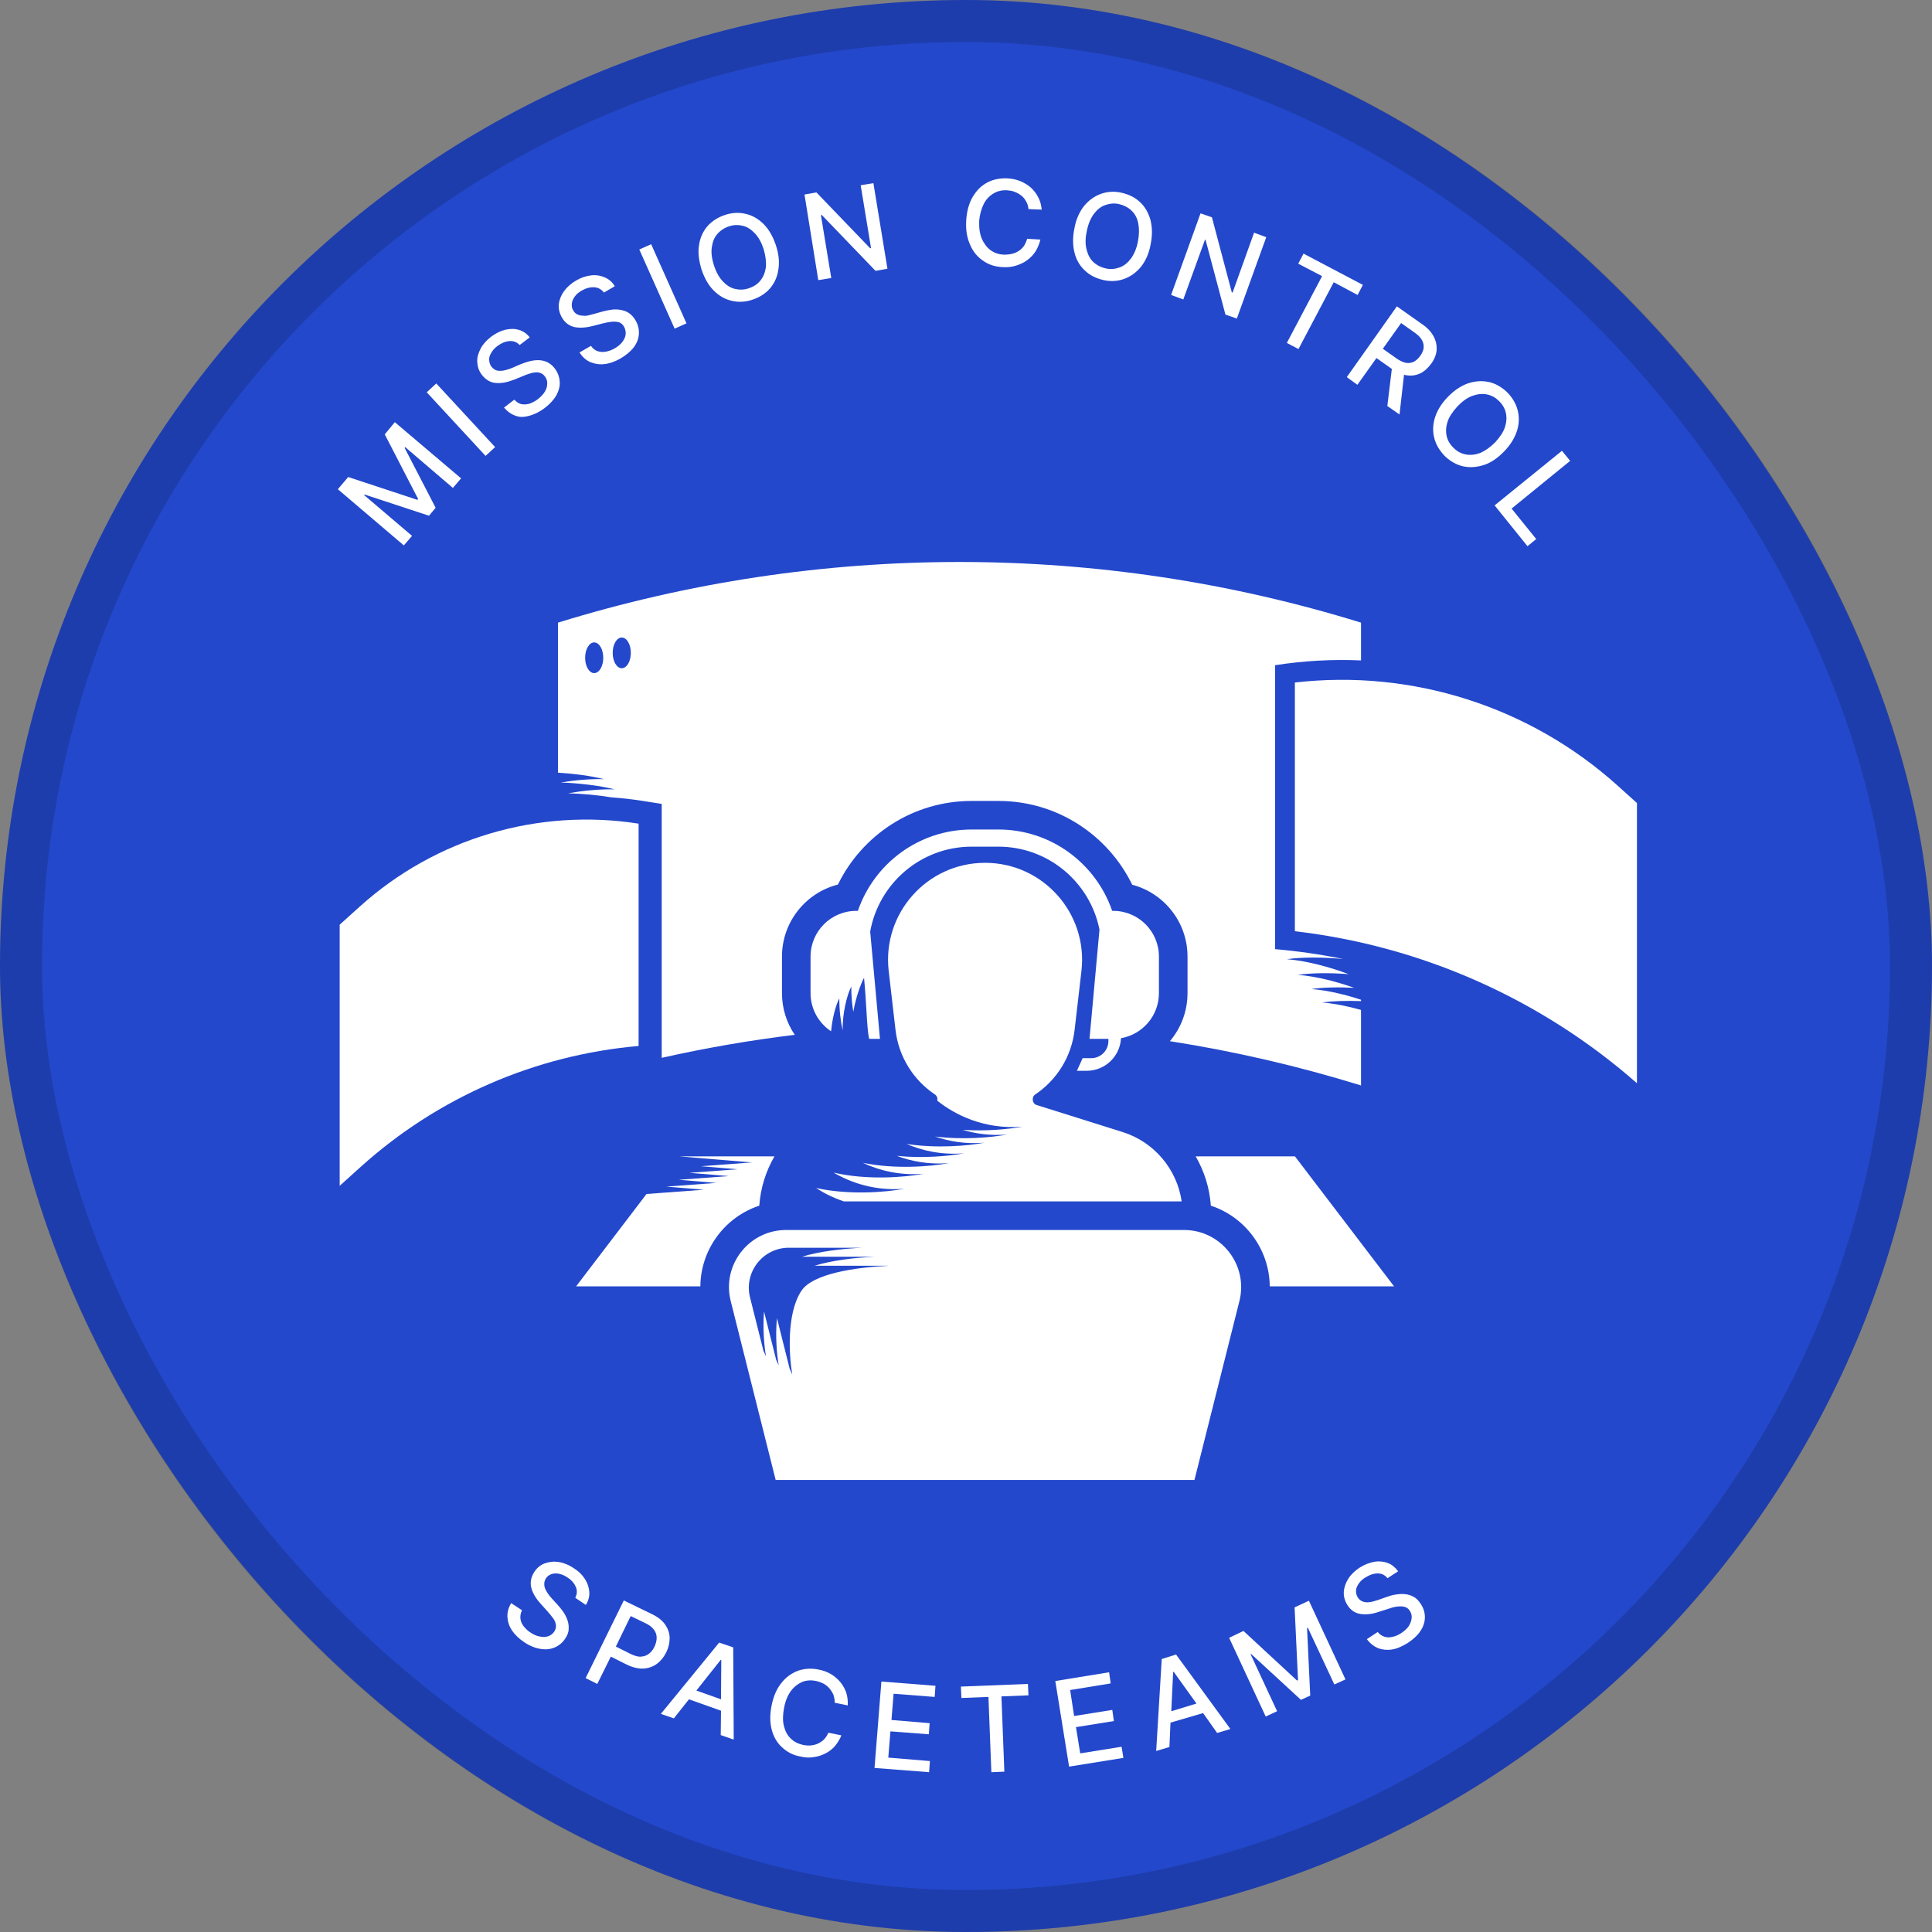 <svg width="180" height="180" viewBox="0 0 180 180" fill="none" xmlns="http://www.w3.org/2000/svg">
<rect x="0" y="0" width="180" height="180" fill="#808080" stroke="none"/>
<rect width="179.999" height="180" rx="90" fill="#2348CC"/>
<rect x="1.957" y="1.957" width="176.086" height="176.087" rx="88.043" stroke="black" stroke-opacity="0.16" stroke-width="3.913"/>
<path d="M35.847 40.469L38.958 46.494L38.884 46.568L32.44 44.444L31.477 45.58L37.625 50.815L38.39 49.926L33.921 46.123L33.97 46.074L39.97 48.049L40.588 47.309L37.699 41.728L37.748 41.654L42.193 45.457L42.958 44.568L36.785 39.333L35.847 40.469Z" fill="white"/>
<path d="M40.646 35.726L39.758 36.548L45.239 42.476L46.128 41.654L40.646 35.726Z" fill="white"/>
<path d="M49.303 38.74C49.773 38.617 50.242 38.395 50.736 38.025C51.23 37.654 51.6 37.234 51.847 36.815C52.069 36.37 52.192 35.95 52.143 35.531C52.118 35.111 51.97 34.716 51.699 34.346C51.476 34.049 51.23 33.852 50.958 33.728C50.686 33.605 50.415 33.555 50.118 33.555C49.822 33.555 49.55 33.605 49.254 33.679C48.983 33.753 48.711 33.852 48.464 33.95L47.723 34.271C47.575 34.346 47.402 34.395 47.23 34.444C47.057 34.494 46.884 34.543 46.711 34.543C46.538 34.568 46.365 34.543 46.217 34.494C46.069 34.444 45.921 34.321 45.797 34.173C45.649 34 45.6 33.778 45.575 33.555C45.55 33.333 45.624 33.111 45.773 32.864C45.896 32.642 46.094 32.419 46.365 32.222C46.736 31.95 47.106 31.802 47.476 31.778C47.847 31.753 48.168 31.876 48.415 32.148L49.353 31.432C49.081 31.086 48.76 30.864 48.365 30.741C47.97 30.617 47.55 30.617 47.106 30.716C46.662 30.815 46.217 31.037 45.773 31.358C45.353 31.679 45.007 32.049 44.785 32.469C44.563 32.889 44.439 33.308 44.464 33.728C44.489 34.148 44.612 34.568 44.908 34.938C45.254 35.383 45.674 35.629 46.168 35.679C46.686 35.728 47.23 35.629 47.871 35.383L48.785 35.012C49.057 34.889 49.328 34.815 49.575 34.74C49.822 34.691 50.044 34.666 50.242 34.716C50.439 34.765 50.612 34.864 50.76 35.062C50.908 35.259 51.007 35.506 50.983 35.753C50.983 36 50.908 36.247 50.76 36.494C50.612 36.74 50.39 36.963 50.118 37.185C49.871 37.383 49.6 37.506 49.353 37.605C49.081 37.679 48.834 37.703 48.587 37.654C48.341 37.605 48.118 37.457 47.921 37.234L46.958 37.975C47.279 38.346 47.624 38.592 48.044 38.74C48.464 38.889 48.834 38.864 49.303 38.74Z" fill="white"/>
<path d="M53.499 30.469C53.993 30.568 54.561 30.543 55.228 30.37L56.191 30.123C56.487 30.049 56.758 30 57.005 29.975C57.252 29.95 57.474 29.975 57.672 30.024C57.87 30.099 58.018 30.222 58.141 30.444C58.265 30.666 58.314 30.913 58.289 31.16C58.265 31.407 58.141 31.654 57.968 31.876C57.795 32.099 57.549 32.296 57.252 32.469C56.981 32.617 56.709 32.716 56.438 32.765C56.166 32.815 55.894 32.79 55.672 32.716C55.45 32.642 55.228 32.469 55.055 32.222L53.993 32.839C54.265 33.259 54.586 33.555 54.981 33.728C55.376 33.901 55.82 33.975 56.289 33.926C56.758 33.876 57.277 33.703 57.795 33.407C58.339 33.086 58.758 32.741 59.055 32.346C59.351 31.95 59.499 31.531 59.524 31.111C59.549 30.691 59.45 30.271 59.228 29.876C59.055 29.555 58.833 29.333 58.586 29.16C58.339 28.988 58.067 28.913 57.771 28.864C57.474 28.815 57.203 28.815 56.907 28.864C56.61 28.913 56.339 28.963 56.092 29.037L55.302 29.259C55.154 29.308 54.981 29.333 54.808 29.383C54.635 29.432 54.462 29.432 54.265 29.407C54.092 29.407 53.919 29.358 53.771 29.284C53.623 29.21 53.499 29.086 53.401 28.913C53.277 28.716 53.252 28.494 53.277 28.271C53.302 28.049 53.401 27.827 53.549 27.63C53.697 27.407 53.919 27.234 54.215 27.062C54.61 26.839 55.005 26.741 55.376 26.765C55.746 26.79 56.042 26.963 56.265 27.259L57.277 26.666C57.055 26.296 56.758 26.024 56.363 25.852C55.968 25.679 55.573 25.605 55.104 25.654C54.635 25.703 54.166 25.852 53.697 26.123C53.228 26.395 52.857 26.716 52.561 27.111C52.289 27.481 52.117 27.901 52.067 28.321C52.018 28.741 52.117 29.16 52.339 29.555C52.61 30.049 53.005 30.346 53.499 30.469Z" fill="white"/>
<path d="M60.667 22.752L59.562 23.245L62.853 30.618L63.958 30.125L60.667 22.752Z" fill="white"/>
<path d="M72.292 22.864C72.02 22.049 71.65 21.383 71.156 20.889C70.662 20.395 70.119 20.074 69.477 19.926C68.86 19.778 68.218 19.803 67.551 20.025C66.884 20.247 66.341 20.593 65.921 21.062C65.502 21.556 65.23 22.123 65.131 22.815C65.008 23.506 65.107 24.247 65.353 25.087C65.625 25.901 65.996 26.568 66.489 27.062C66.983 27.556 67.526 27.877 68.168 28.025C68.786 28.173 69.428 28.148 70.094 27.926C70.761 27.704 71.304 27.358 71.724 26.889C72.144 26.395 72.415 25.827 72.514 25.136C72.637 24.445 72.563 23.679 72.292 22.864ZM71.353 24.914C71.279 25.407 71.107 25.827 70.835 26.148C70.563 26.494 70.193 26.716 69.749 26.864C69.304 27.012 68.884 27.012 68.465 26.914C68.045 26.815 67.674 26.568 67.329 26.198C66.983 25.827 66.712 25.333 66.514 24.716C66.317 24.099 66.242 23.531 66.317 23.037C66.391 22.543 66.539 22.124 66.835 21.803C67.107 21.482 67.477 21.235 67.921 21.087C68.366 20.938 68.786 20.938 69.205 21.037C69.625 21.136 69.996 21.383 70.341 21.753C70.687 22.123 70.958 22.617 71.156 23.235C71.329 23.852 71.403 24.42 71.353 24.914Z" fill="white"/>
<path d="M77.447 25.901L76.484 20.049L76.558 20.025L81.57 25.235L82.681 25.037L81.373 17.062L80.188 17.259L81.151 23.111L81.077 23.136L76.064 17.926L74.953 18.123L76.237 26.099L77.447 25.901Z" fill="white"/>
<path d="M91.648 19.012C91.87 18.568 92.191 18.247 92.562 18.025C92.932 17.802 93.352 17.704 93.821 17.728C94.068 17.753 94.315 17.778 94.537 17.877C94.759 17.951 94.957 18.074 95.154 18.222C95.352 18.37 95.475 18.543 95.599 18.765C95.722 18.963 95.796 19.21 95.821 19.481L97.055 19.531C97.006 19.086 96.907 18.691 96.71 18.346C96.537 18 96.29 17.704 96.018 17.457C95.722 17.21 95.401 17.012 95.031 16.864C94.66 16.716 94.265 16.642 93.846 16.617C93.154 16.593 92.512 16.716 91.969 17.012C91.401 17.309 90.957 17.778 90.611 18.37C90.265 18.963 90.068 19.704 90.018 20.568C89.969 21.432 90.093 22.173 90.389 22.815C90.66 23.457 91.08 23.951 91.599 24.296C92.117 24.667 92.734 24.864 93.451 24.889C93.895 24.913 94.315 24.864 94.685 24.741C95.055 24.617 95.401 24.469 95.722 24.222C96.018 24 96.29 23.728 96.487 23.407C96.685 23.086 96.833 22.716 96.932 22.321L95.697 22.247C95.623 22.494 95.525 22.716 95.401 22.913C95.253 23.111 95.105 23.259 94.907 23.383C94.71 23.506 94.512 23.605 94.265 23.654C94.043 23.704 93.796 23.728 93.525 23.728C93.055 23.704 92.66 23.58 92.29 23.309C91.944 23.062 91.673 22.691 91.475 22.247C91.278 21.778 91.204 21.235 91.228 20.568C91.278 20 91.426 19.457 91.648 19.012Z" fill="white"/>
<path d="M106.193 18.814C105.724 18.37 105.132 18.099 104.465 17.95C103.774 17.802 103.132 17.852 102.539 18.074C101.946 18.296 101.428 18.666 100.983 19.21C100.564 19.753 100.243 20.444 100.095 21.308C99.922 22.148 99.946 22.913 100.119 23.58C100.292 24.247 100.638 24.814 101.107 25.234C101.576 25.679 102.169 25.95 102.835 26.099C103.527 26.247 104.169 26.197 104.761 25.975C105.354 25.753 105.872 25.382 106.317 24.839C106.736 24.296 107.057 23.605 107.206 22.74C107.378 21.901 107.354 21.136 107.181 20.469C106.983 19.802 106.662 19.234 106.193 18.814ZM106.02 22.494C105.897 23.136 105.675 23.654 105.378 24.074C105.082 24.469 104.736 24.765 104.317 24.913C103.922 25.061 103.477 25.111 103.033 25.012C102.588 24.913 102.193 24.716 101.872 24.419C101.551 24.123 101.354 23.728 101.23 23.234C101.107 22.74 101.107 22.197 101.255 21.531C101.378 20.889 101.601 20.37 101.897 19.95C102.193 19.555 102.539 19.259 102.959 19.111C103.378 18.963 103.798 18.913 104.243 19.012C104.687 19.111 105.082 19.308 105.403 19.605C105.724 19.901 105.946 20.296 106.045 20.79C106.144 21.284 106.144 21.852 106.02 22.494Z" fill="white"/>
<path d="M112.27 22.321L112.319 22.346L114.171 29.309L115.233 29.679L117.974 22.099L116.838 21.679L114.838 27.259L114.764 27.235L112.912 20.247L111.85 19.877L109.109 27.482L110.245 27.901L112.27 22.321Z" fill="white"/>
<path d="M120.977 32.519L124.261 26.296L126.483 27.482L126.977 26.543L121.446 23.63L120.952 24.568L123.175 25.728L119.891 31.951L120.977 32.519Z" fill="white"/>
<path d="M133.575 31.358C133.353 30.938 133.007 30.543 132.489 30.198L130.143 28.543L125.477 35.136L126.464 35.852L128.242 33.358L129.6 34.321C129.625 34.346 129.649 34.346 129.674 34.37L129.254 37.827L130.39 38.617L130.81 34.914C130.884 34.938 130.983 34.963 131.057 34.963C131.526 35.037 131.946 34.963 132.316 34.79C132.686 34.617 133.032 34.296 133.328 33.901C133.625 33.506 133.798 33.087 133.847 32.642C133.872 32.198 133.798 31.778 133.575 31.358ZM132.637 32.42C132.612 32.667 132.489 32.914 132.316 33.161C132.143 33.407 131.946 33.58 131.723 33.704C131.501 33.803 131.254 33.852 130.983 33.803C130.711 33.753 130.415 33.605 130.094 33.383L128.835 32.494L130.538 30.099L131.798 30.988C132.119 31.21 132.365 31.457 132.489 31.704C132.612 31.926 132.662 32.173 132.637 32.42Z" fill="white"/>
<path d="M140.169 42.025C140.761 41.407 141.156 40.74 141.354 40.074C141.551 39.407 141.551 38.765 141.378 38.148C141.206 37.531 140.86 36.987 140.366 36.494C139.848 36.025 139.28 35.703 138.662 35.58C138.045 35.457 137.403 35.506 136.737 35.728C136.07 35.975 135.453 36.395 134.86 37.012C134.267 37.629 133.872 38.296 133.675 38.963C133.477 39.629 133.477 40.271 133.65 40.889C133.823 41.506 134.169 42.049 134.662 42.543C135.181 43.012 135.749 43.333 136.366 43.457C136.983 43.58 137.625 43.531 138.292 43.308C138.959 43.086 139.576 42.642 140.169 42.025ZM137.922 42.197C137.453 42.37 137.008 42.419 136.588 42.345C136.169 42.271 135.774 42.074 135.453 41.753C135.107 41.432 134.885 41.062 134.786 40.642C134.687 40.222 134.712 39.778 134.86 39.308C135.008 38.839 135.329 38.37 135.774 37.876C136.218 37.407 136.687 37.062 137.156 36.889C137.625 36.716 138.07 36.666 138.49 36.74C138.909 36.815 139.304 37.012 139.625 37.333C139.971 37.654 140.193 38.025 140.292 38.444C140.391 38.864 140.366 39.308 140.218 39.778C140.07 40.247 139.749 40.716 139.304 41.21C138.835 41.679 138.366 42 137.922 42.197Z" fill="white"/>
<path d="M146.287 42.938L145.522 42L139.25 47.086L142.312 50.889L143.127 50.222L140.83 47.383L146.287 42.938Z" fill="white"/>
<path d="M54.585 149.531C54.807 149.16 54.931 148.765 54.906 148.346C54.881 147.926 54.758 147.531 54.511 147.136C54.264 146.741 53.919 146.395 53.449 146.099C53.005 145.802 52.536 145.605 52.067 145.531C51.597 145.457 51.178 145.506 50.758 145.654C50.363 145.802 50.017 146.074 49.77 146.469C49.474 146.938 49.375 147.432 49.499 147.926C49.622 148.42 49.919 148.913 50.363 149.407L51.03 150.148C51.227 150.37 51.4 150.592 51.548 150.79C51.696 150.988 51.77 151.21 51.795 151.407C51.82 151.605 51.77 151.802 51.647 152C51.499 152.222 51.301 152.37 51.079 152.444C50.832 152.518 50.585 152.543 50.289 152.469C49.993 152.42 49.721 152.296 49.425 152.099C49.153 151.926 48.956 151.728 48.783 151.506C48.61 151.284 48.511 151.037 48.486 150.79C48.462 150.543 48.511 150.271 48.635 150.025L47.622 149.358C47.375 149.778 47.252 150.197 47.276 150.642C47.301 151.086 47.425 151.481 47.696 151.901C47.968 152.296 48.338 152.667 48.857 153.012C49.375 153.358 49.894 153.555 50.388 153.629C50.882 153.704 51.301 153.654 51.696 153.481C52.091 153.308 52.412 153.037 52.659 152.667C52.857 152.37 52.98 152.074 52.98 151.778C53.005 151.481 52.956 151.185 52.857 150.913C52.758 150.642 52.635 150.395 52.462 150.148C52.289 149.901 52.116 149.704 51.943 149.506L51.4 148.913C51.301 148.79 51.178 148.667 51.079 148.518C50.98 148.37 50.882 148.222 50.807 148.049C50.733 147.901 50.709 147.728 50.709 147.555C50.709 147.383 50.758 147.234 50.857 147.062C50.98 146.864 51.153 146.741 51.351 146.667C51.548 146.592 51.795 146.568 52.042 146.617C52.314 146.667 52.56 146.765 52.857 146.963C53.252 147.21 53.499 147.506 53.647 147.852C53.795 148.197 53.77 148.518 53.597 148.864L54.585 149.531Z" fill="white"/>
<path d="M62.39 152.617C62.39 152.172 62.242 151.753 61.97 151.358C61.698 150.963 61.279 150.642 60.711 150.37L58.118 149.111L54.562 156.345L55.649 156.888L56.908 154.345L58.39 155.086C58.958 155.358 59.476 155.481 59.945 155.456C60.414 155.432 60.834 155.284 61.205 155.012C61.575 154.74 61.846 154.395 62.069 153.95C62.291 153.506 62.39 153.061 62.39 152.617ZM60.982 153.407C60.859 153.679 60.686 153.901 60.464 154.074C60.242 154.247 60.019 154.321 59.723 154.345C59.427 154.37 59.13 154.271 58.76 154.098L57.377 153.407L58.76 150.567L60.143 151.234C60.513 151.407 60.76 151.605 60.933 151.851C61.106 152.074 61.18 152.321 61.18 152.592C61.18 152.864 61.106 153.135 60.982 153.407Z" fill="white"/>
<path d="M67.002 153.037L61.57 159.679L62.78 160.098L64.188 158.321L67.175 159.382L67.15 161.654L68.36 162.074L68.311 153.481L67.002 153.037ZM64.879 157.506L67.15 154.642L67.2 154.666L67.175 158.321L64.879 157.506Z" fill="white"/>
<path d="M78.29 156.716C78.043 156.42 77.747 156.173 77.426 155.975C77.08 155.778 76.71 155.63 76.29 155.555C75.599 155.407 74.957 155.457 74.364 155.654C73.772 155.876 73.229 156.247 72.809 156.79C72.364 157.333 72.068 158.025 71.895 158.864C71.722 159.704 71.722 160.469 71.895 161.136C72.068 161.802 72.389 162.37 72.858 162.79C73.327 163.235 73.895 163.531 74.587 163.654C75.031 163.753 75.426 163.778 75.821 163.704C76.216 163.654 76.587 163.531 76.908 163.358C77.253 163.185 77.55 162.963 77.796 162.667C78.043 162.37 78.241 162.049 78.389 161.679L77.179 161.432C77.08 161.679 76.932 161.876 76.784 162.049C76.611 162.222 76.414 162.346 76.216 162.444C75.994 162.543 75.772 162.593 75.55 162.617C75.303 162.642 75.056 162.617 74.809 162.568C74.364 162.469 73.969 162.272 73.673 161.975C73.352 161.679 73.154 161.284 73.031 160.79C72.908 160.296 72.932 159.728 73.056 159.086C73.179 158.444 73.401 157.926 73.698 157.531C73.994 157.136 74.364 156.864 74.759 156.691C75.154 156.543 75.599 156.518 76.043 156.617C76.29 156.667 76.537 156.765 76.735 156.864C76.957 156.988 77.13 157.136 77.278 157.309C77.426 157.481 77.55 157.679 77.648 157.901C77.722 158.123 77.772 158.37 77.772 158.642L78.982 158.889C79.006 158.444 78.957 158.049 78.834 157.679C78.71 157.333 78.537 157.012 78.29 156.716Z" fill="white"/>
<path d="M81.477 164.716L86.563 165.111L86.637 164.074L82.76 163.753L82.958 161.308L86.538 161.58L86.612 160.543L83.057 160.247L83.254 157.802L87.082 158.099L87.156 157.061L82.118 156.666L81.477 164.716Z" fill="white"/>
<path d="M95.77 156.889L89.523 157.135L89.573 158.197L92.091 158.098L92.363 165.111L93.573 165.061L93.301 158.049L95.82 157.95L95.77 156.889Z" fill="white"/>
<path d="M100.641 163.358L100.246 160.913L103.777 160.346L103.629 159.308L100.073 159.876L99.703 157.457L103.481 156.839L103.333 155.802L98.32 156.617L99.604 164.592L104.666 163.778L104.493 162.741L100.641 163.358Z" fill="white"/>
<path d="M108.237 154.567L107.719 163.135L108.953 162.765L109.052 160.493L112.089 159.604L113.398 161.456L114.632 161.086L109.571 154.148L108.237 154.567ZM109.126 159.432L109.299 155.777L109.348 155.753L111.472 158.716L109.126 159.432Z" fill="white"/>
<path d="M120.614 149.753L120.935 156.543L120.837 156.568L115.849 151.95L114.516 152.592L117.923 159.926L118.985 159.432L116.516 154.123L116.565 154.099L121.207 158.37L122.071 157.975L121.775 151.679L121.849 151.654L124.318 156.938L125.355 156.469L121.948 149.136L120.614 149.753Z" fill="white"/>
<path d="M131.692 148.765C131.421 148.617 131.149 148.543 130.853 148.518C130.556 148.494 130.285 148.518 129.989 148.568C129.692 148.617 129.445 148.691 129.174 148.79L128.408 149.061C128.26 149.111 128.087 149.16 127.914 149.21C127.742 149.259 127.569 149.284 127.396 149.284C127.223 149.284 127.05 149.259 126.902 149.185C126.754 149.111 126.631 149.012 126.507 148.839C126.384 148.642 126.334 148.444 126.334 148.222C126.334 148 126.433 147.777 126.581 147.555C126.729 147.333 126.927 147.136 127.223 146.963C127.618 146.716 127.989 146.592 128.359 146.592C128.729 146.592 129.026 146.74 129.272 147.037L130.26 146.395C130.013 146.049 129.692 145.777 129.322 145.629C128.927 145.481 128.507 145.432 128.063 145.506C127.618 145.58 127.149 145.753 126.68 146.049C126.235 146.345 125.865 146.691 125.618 147.086C125.371 147.481 125.223 147.901 125.198 148.321C125.174 148.74 125.297 149.16 125.544 149.555C125.84 150.024 126.26 150.296 126.754 150.37C127.248 150.444 127.816 150.395 128.458 150.173L129.396 149.876C129.668 149.777 129.939 149.703 130.186 149.679C130.433 149.654 130.655 149.654 130.853 149.703C131.05 149.753 131.223 149.876 131.347 150.074C131.495 150.296 131.544 150.518 131.519 150.765C131.495 151.012 131.396 151.259 131.248 151.506C131.075 151.753 130.853 151.95 130.556 152.148C130.285 152.321 130.038 152.444 129.766 152.494C129.495 152.568 129.248 152.568 129.001 152.494C128.754 152.419 128.532 152.271 128.359 152.049L127.347 152.716C127.643 153.111 127.989 153.382 128.384 153.555C128.779 153.703 129.223 153.753 129.692 153.679C130.161 153.605 130.655 153.382 131.174 153.061C131.692 152.716 132.087 152.345 132.359 151.926C132.63 151.506 132.754 151.086 132.754 150.666C132.754 150.247 132.63 149.827 132.384 149.457C132.161 149.111 131.939 148.889 131.692 148.765Z" fill="white"/>
<path fill-rule="evenodd" clip-rule="evenodd" d="M126.803 58.01C102.433 50.475 76.356 50.475 51.986 58.01V71.988C53.533 72.085 55.067 72.287 56.256 72.592C54.922 72.561 53.546 72.691 52.248 72.901C54.04 72.975 55.884 73.19 57.264 73.544C55.818 73.51 54.323 73.666 52.931 73.908C54.301 73.951 55.72 74.078 56.956 74.287C57.914 74.353 58.873 74.462 59.83 74.612L61.649 74.897V98.555C65.752 97.633 69.89 96.919 74.046 96.412C73.294 95.304 72.855 93.967 72.855 92.527V89.122C72.855 85.89 75.07 83.175 78.066 82.413C80.304 77.837 85.005 74.621 90.538 74.621H93.007C98.547 74.621 103.252 77.845 105.487 82.429C108.452 83.211 110.638 85.912 110.638 89.122V92.527C110.638 94.235 110.02 95.797 108.996 97.004C114.998 97.944 120.95 99.319 126.803 101.129V94.092C125.651 93.766 124.411 93.505 123.195 93.4C124.216 93.254 125.503 93.221 126.803 93.273V93.143C125.386 92.68 123.767 92.279 122.186 92.144C123.305 91.983 124.743 91.959 126.169 92.034C124.615 91.485 122.744 90.978 120.925 90.822C122.239 90.634 123.993 90.632 125.65 90.76C124.006 90.145 121.921 89.538 119.901 89.365C121.357 89.156 123.354 89.177 125.16 89.35C123.065 88.924 120.939 88.616 118.793 88.429V61.977C121.465 61.558 124.148 61.412 126.803 61.53V58.01ZM55.36 62.712C55.827 62.712 56.205 62.072 56.205 61.282C56.205 60.492 55.827 59.852 55.36 59.852C54.894 59.852 54.515 60.492 54.515 61.282C54.515 62.072 54.894 62.712 55.36 62.712ZM58.773 60.827C58.773 61.616 58.395 62.257 57.928 62.257C57.461 62.257 57.083 61.616 57.083 60.827C57.083 60.037 57.461 59.397 57.928 59.397C58.395 59.397 58.773 60.037 58.773 60.827Z" fill="white"/>
<path d="M31.648 86.15L33.52 84.462C40.573 78.105 50.116 75.267 59.497 76.738V97.451C49.874 98.288 40.787 102.24 33.613 108.707L31.648 110.478V86.15Z" fill="white"/>
<path d="M120.64 63.589V86.76C132.448 88.134 143.567 93.07 152.511 100.922V74.818L150.731 73.214C142.529 65.82 131.561 62.333 120.64 63.589Z" fill="white"/>
<path d="M63.252 107.734H72.157C71.355 109.113 70.858 110.679 70.741 112.33C67.522 113.387 65.277 116.424 65.252 119.846H53.675L60.236 111.241L65.569 110.845L62.086 110.555L66.739 110.209L63.245 109.918L67.885 109.574L64.24 109.269L68.71 108.938L65.31 108.654L70.056 108.302L63.252 107.734Z" fill="white"/>
<path d="M129.881 119.846H118.299C118.274 116.425 116.03 113.388 112.812 112.33C112.695 110.679 112.198 109.113 111.397 107.734H120.645L129.881 119.846Z" fill="white"/>
<path d="M93.007 78.881H90.538C85.76 78.881 81.87 82.343 81.073 86.791L81.985 96.787H80.98C80.848 96.218 80.798 95.381 80.729 94.234C80.678 93.369 80.616 92.328 80.5 91.092C80.16 91.748 79.717 93.008 79.5 94.27C79.384 93.576 79.312 92.791 79.312 91.916C78.888 92.738 78.481 94.479 78.507 95.994C78.32 95.156 78.197 94.162 78.197 93.012C77.864 93.655 77.542 94.863 77.431 96.083C76.278 95.321 75.517 94.013 75.517 92.527V89.122C75.517 86.77 77.424 84.862 79.777 84.862H79.927C81.427 80.492 85.571 77.283 90.538 77.283H93.007C97.974 77.283 102.118 80.492 103.618 84.862H103.715C106.068 84.862 107.975 86.77 107.975 89.122V92.527C107.975 94.633 106.447 96.382 104.439 96.726C104.357 98.417 102.959 99.763 101.248 99.763H100.333L100.867 98.587H101.669C102.552 98.587 103.267 97.872 103.267 96.99V96.787H101.508L102.436 86.604C101.566 82.246 97.718 78.881 93.007 78.881Z" fill="white"/>
<path d="M82.798 90.464C82.177 85.096 86.373 80.386 91.776 80.386C97.18 80.386 101.376 85.096 100.755 90.464L100.119 95.955C99.826 98.485 98.429 100.644 96.442 101.973C96.091 102.208 96.162 102.82 96.565 102.947L104.583 105.466C107.539 106.394 109.656 108.932 110.093 111.933H78.625C77.625 111.6 76.753 111.154 76.029 110.683C79.086 111.355 82.482 111.089 84.267 110.754C81.55 110.977 79.294 110.204 77.663 109.248C80.763 109.968 84.252 109.698 86.071 109.357C83.836 109.541 81.913 109.05 80.393 108.338C83.393 108.952 86.673 108.691 88.417 108.364C86.567 108.516 84.93 108.206 83.559 107.69C86.009 107.935 88.411 107.714 89.816 107.451C87.739 107.622 85.93 107.21 84.465 106.579C87.239 107.008 90.117 106.764 91.711 106.465C89.978 106.607 88.432 106.344 87.116 105.887C89.725 106.213 92.348 105.981 93.843 105.7C92.3 105.827 90.905 105.632 89.689 105.265C91.893 105.411 93.984 105.207 95.257 104.968C91.701 105.261 88.933 103.845 87.325 102.548C87.367 102.337 87.301 102.101 87.111 101.974C85.124 100.645 83.726 98.486 83.433 95.955L82.798 90.464Z" fill="white"/>
<path fill-rule="evenodd" clip-rule="evenodd" d="M68.079 121.218C67.234 117.856 69.777 114.595 73.243 114.595H110.308C113.775 114.595 116.317 117.856 115.473 121.218L111.285 137.884H72.267L68.079 121.218ZM71.368 126.375C71.202 125.433 71.051 123.81 71.183 122.189L72.312 126.685L72.552 127.21C72.379 126.226 72.222 124.499 72.387 122.806L73.573 127.529L73.813 128.054C73.513 126.343 73.26 122.389 74.66 120.268C75.713 118.67 79.627 118.081 82.797 117.928H75.941C75.923 117.928 75.905 117.928 75.886 117.929C77.535 117.417 79.665 117.175 81.536 117.084H74.731C76.375 116.579 78.492 116.339 80.352 116.249H73.495C71.069 116.249 69.289 118.531 69.88 120.885L71.128 125.849L71.368 126.375Z" fill="white"/>
</svg>
